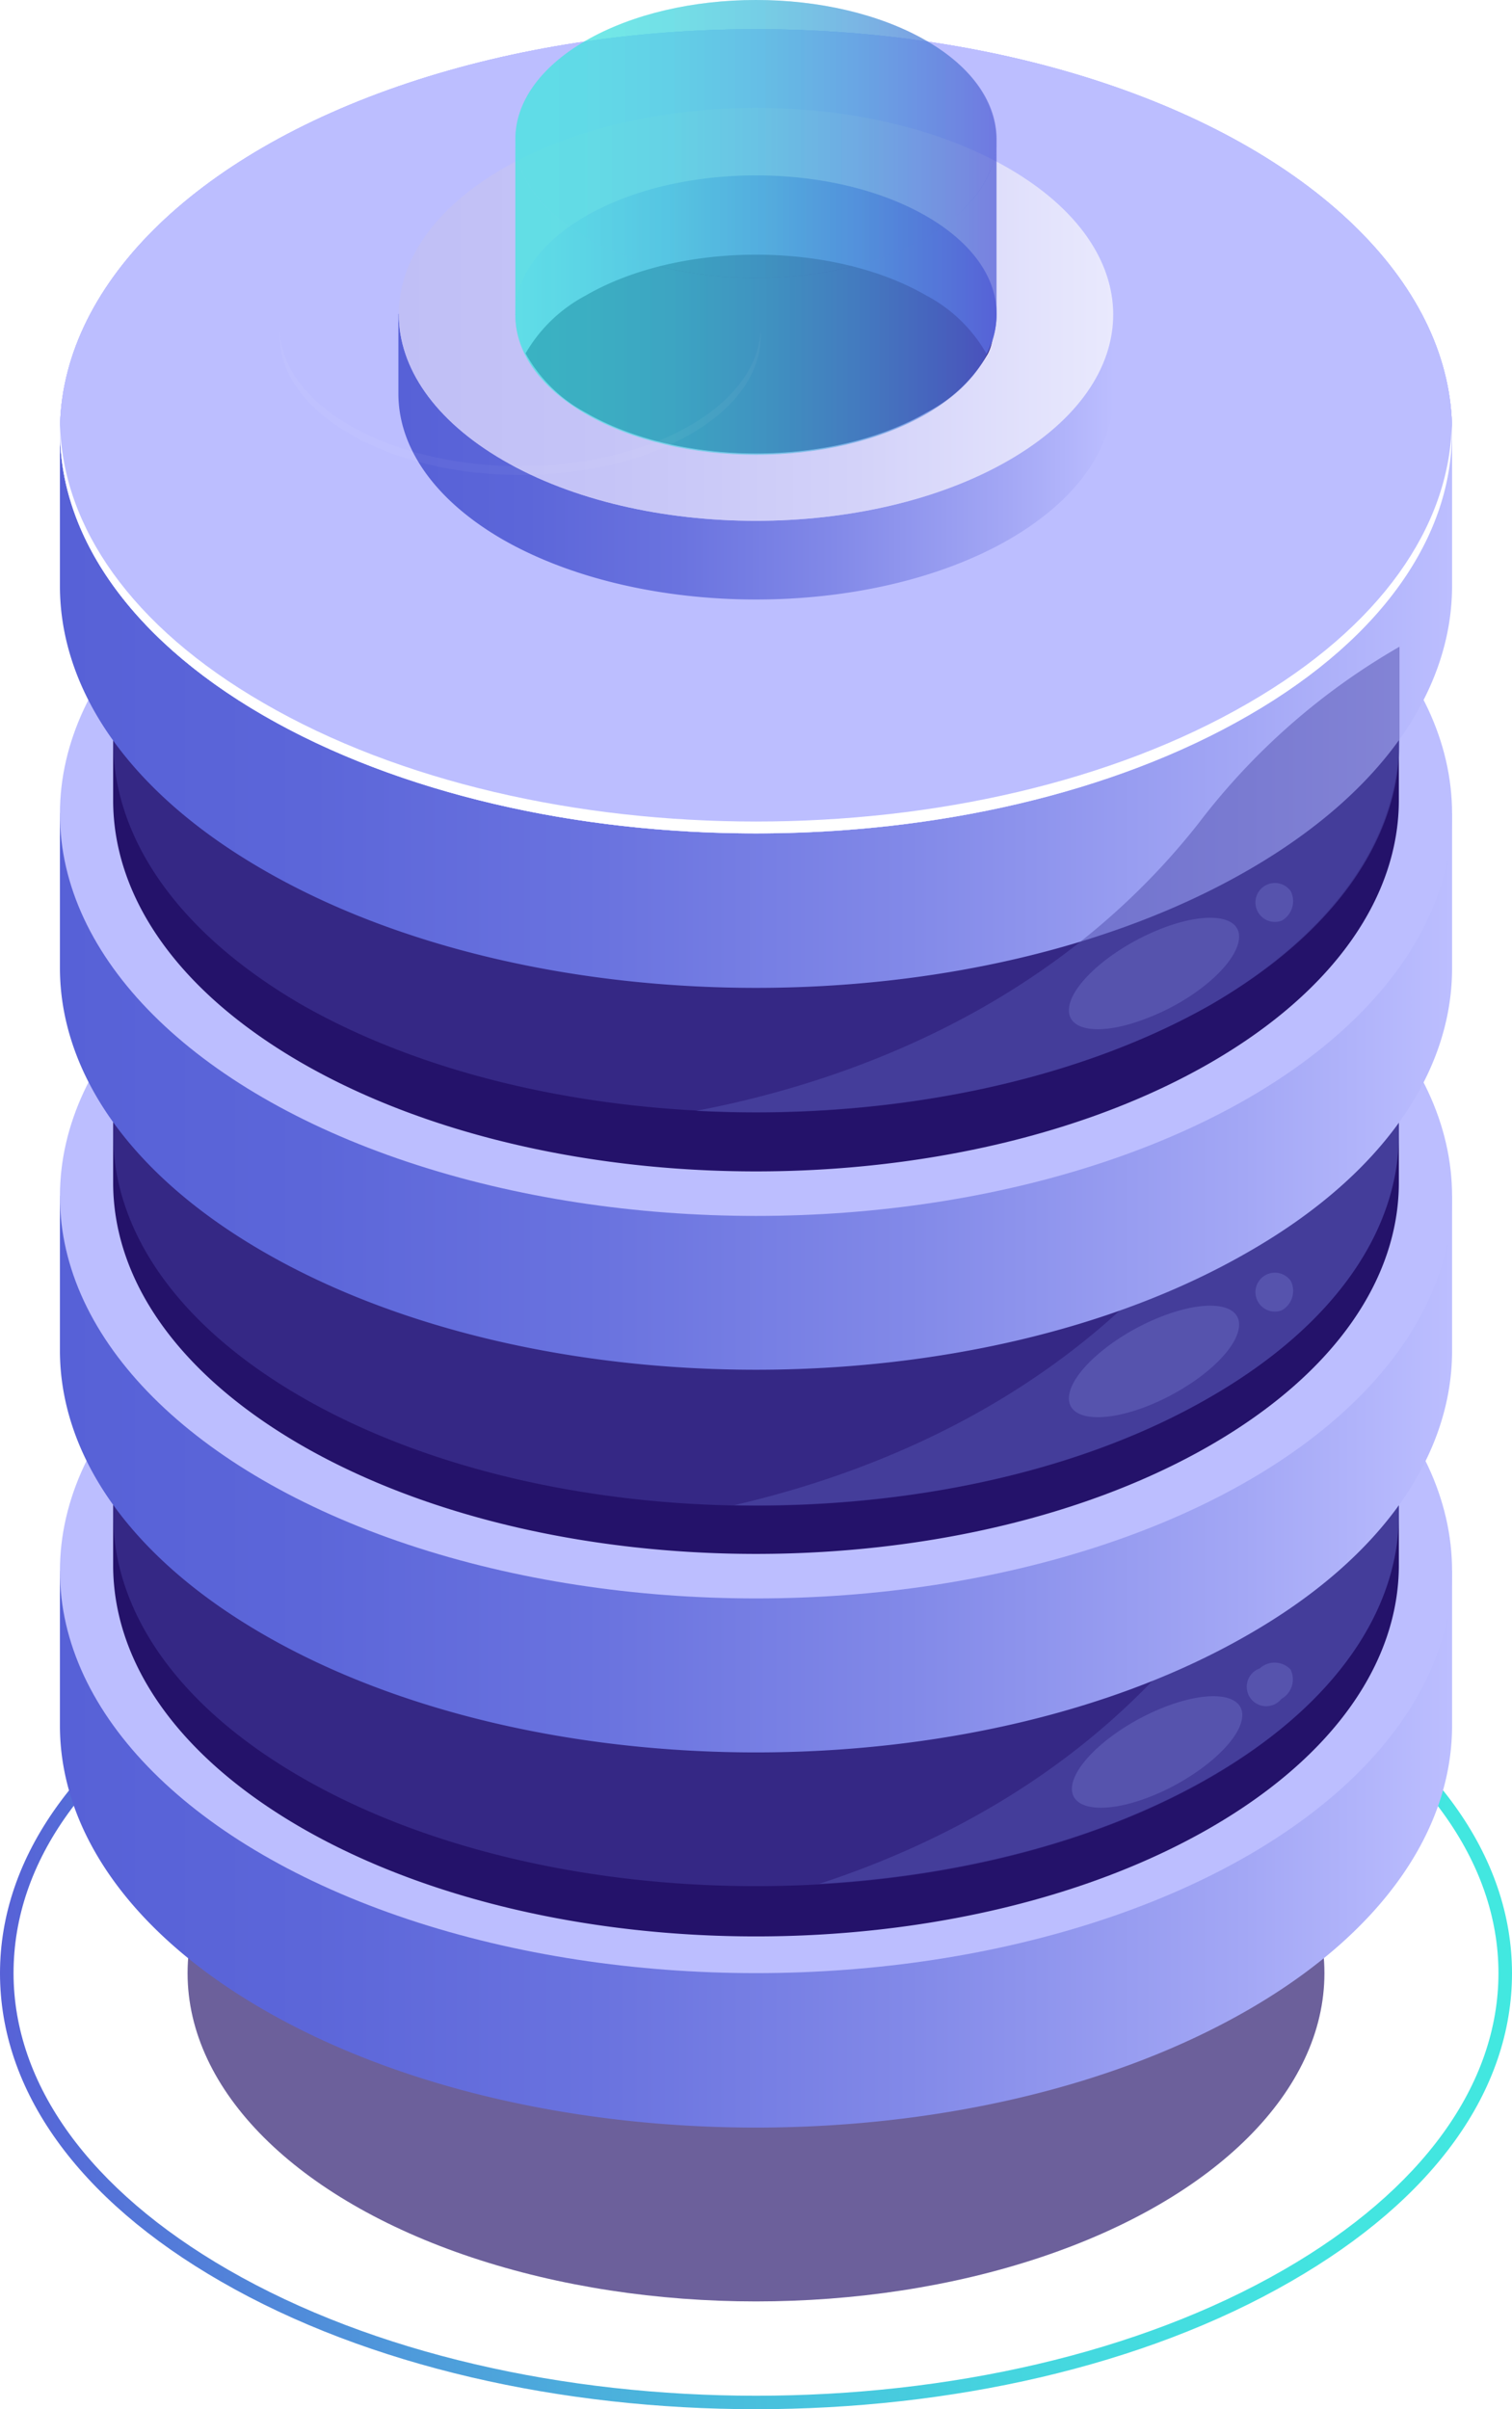 <svg xmlns="http://www.w3.org/2000/svg" xmlns:xlink="http://www.w3.org/1999/xlink" viewBox="0 0 94.88 151.1"><defs><style>.cls-1{mask:url(#mask);filter:url(#luminosity-noclip-2);}.cls-2{mix-blend-mode:multiply;fill:url(#Áåçûìÿííûé_ãðàäèåíò_79);}.cls-3{fill:url(#Áåçûìÿííûé_ãðàäèåíò_19);}.cls-4{opacity:0.67;}.cls-5{fill:#24126a;}.cls-6{fill:url(#Áåçûìÿííûé_ãðàäèåíò_24);}.cls-7{fill:#bcbeff;}.cls-8{opacity:0.51;}.cls-9{fill:#453c9e;}.cls-10{fill:#5351af;}.cls-11{fill:url(#Áåçûìÿííûé_ãðàäèåíò_24-2);}.cls-12{fill:url(#Áåçûìÿííûé_ãðàäèåíò_24-3);}.cls-13{fill:url(#Áåçûìÿííûé_ãðàäèåíò_24-4);}.cls-14,.cls-29{fill:#fff;}.cls-15{mask:url(#mask-2);}.cls-16{opacity:0.78;fill:url(#Áåçûìÿííûé_ãðàäèåíò_14);}.cls-17{fill:url(#Áåçûìÿííûé_ãðàäèåíò_24-6);}.cls-18{fill:url(#Áåçûìÿííûé_ãðàäèåíò_3);}.cls-19{fill:url(#Áåçûìÿííûé_ãðàäèåíò_4);}.cls-20{fill:#6767c1;}.cls-21,.cls-22,.cls-25,.cls-26,.cls-27,.cls-28{opacity:0.5;}.cls-21{fill:url(#Áåçûìÿííûé_ãðàäèåíò_15);}.cls-23{fill:url(#Áåçûìÿííûé_ãðàäèåíò_15-2);}.cls-24{fill:url(#Áåçûìÿííûé_ãðàäèåíò_15-3);}.cls-25{fill:url(#Áåçûìÿííûé_ãðàäèåíò_15-4);}.cls-26{fill:url(#Áåçûìÿííûé_ãðàäèåíò_15-5);}.cls-27{fill:url(#Áåçûìÿííûé_ãðàäèåíò_15-6);}.cls-28{fill:url(#Áåçûìÿííûé_ãðàäèåíò_15-7);}.cls-29{opacity:0.04;}.cls-30{filter:url(#luminosity-noclip);}</style><filter id="luminosity-noclip" x="3.76" y="-8217.82" width="43.68" height="32766" filterUnits="userSpaceOnUse" color-interpolation-filters="sRGB"><feFlood flood-color="#fff" result="bg"/><feBlend in="SourceGraphic" in2="bg"/></filter><mask id="mask" x="3.76" y="-8217.82" width="43.68" height="32766" maskUnits="userSpaceOnUse"><g class="cls-30"/></mask><linearGradient id="Áåçûìÿííûé_ãðàäèåíò_79" x1="3.76" y1="25.95" x2="47.44" y2="25.95" gradientUnits="userSpaceOnUse"><stop offset="0"/><stop offset="0.05" stop-color="#2f2f2f"/><stop offset="0.1" stop-color="#5a5a5a"/><stop offset="0.15" stop-color="#828282"/><stop offset="0.22" stop-color="#a4a4a4"/><stop offset="0.28" stop-color="silver"/><stop offset="0.36" stop-color="#d7d7d7"/><stop offset="0.44" stop-color="#e9e9e9"/><stop offset="0.54" stop-color="#f6f6f6"/><stop offset="0.68" stop-color="#fdfdfd"/><stop offset="1" stop-color="#fff"/></linearGradient><linearGradient id="Áåçûìÿííûé_ãðàäèåíò_19" y1="123.75" x2="94.88" y2="123.75" gradientUnits="userSpaceOnUse"><stop offset="0" stop-color="#5761d7"/><stop offset="0.07" stop-color="#5472d8"/><stop offset="0.28" stop-color="#4e9cdb"/><stop offset="0.48" stop-color="#49bddd"/><stop offset="0.67" stop-color="#45d5df"/><stop offset="0.85" stop-color="#43e3e0"/><stop offset="1" stop-color="#42e8e0"/></linearGradient><linearGradient id="Áåçûìÿííûé_ãðàäèåíò_24" x1="3.76" y1="108.22" x2="91.12" y2="108.22" gradientUnits="userSpaceOnUse"><stop offset="0" stop-color="#5761d7"/><stop offset="0.18" stop-color="#5c66d9"/><stop offset="0.39" stop-color="#6a73df"/><stop offset="0.61" stop-color="#8289e8"/><stop offset="0.85" stop-color="#a3a7f5"/><stop offset="1" stop-color="#bcbeff"/></linearGradient><linearGradient id="Áåçûìÿííûé_ãðàäèåíò_24-2" x1="3.76" y1="84.72" x2="91.12" y2="84.72" xlink:href="#Áåçûìÿííûé_ãðàäèåíò_24"/><linearGradient id="Áåçûìÿííûé_ãðàäèåíò_24-3" x1="3.76" y1="60.73" x2="91.12" y2="60.73" xlink:href="#Áåçûìÿííûé_ãðàäèåíò_24"/><linearGradient id="Áåçûìÿííûé_ãðàäèåíò_24-4" x1="3.76" y1="36.74" x2="91.12" y2="36.74" xlink:href="#Áåçûìÿííûé_ãðàäèåíò_24"/><filter id="luminosity-noclip-2" x="3.76" y="14.25" width="43.68" height="23.39" filterUnits="userSpaceOnUse" color-interpolation-filters="sRGB"><feFlood flood-color="#fff" result="bg"/><feBlend in="SourceGraphic" in2="bg"/></filter><mask id="mask-2" x="3.76" y="14.25" width="43.68" height="23.39" maskUnits="userSpaceOnUse"><g class="cls-1"><path class="cls-2" d="M7.78,37.64H47.44V14.25H9.79C2.49,21.4,1.82,30.19,7.78,37.64Z"/></g></mask><linearGradient id="Áåçûìÿííûé_ãðàäèåíò_14" x1="3.76" y1="25.95" x2="47.44" y2="25.95" gradientUnits="userSpaceOnUse"><stop offset="0" stop-color="#e9e9fd"/><stop offset="0.04" stop-color="#d3d5f7"/><stop offset="0.11" stop-color="#b2b6ef"/><stop offset="0.18" stop-color="#969be7"/><stop offset="0.27" stop-color="#7f86e1"/><stop offset="0.36" stop-color="#6d75dd"/><stop offset="0.48" stop-color="#606ad9"/><stop offset="0.64" stop-color="#5963d8"/><stop offset="1" stop-color="#5761d7"/></linearGradient><linearGradient id="Áåçûìÿííûé_ãðàäèåíò_24-6" x1="25.01" y1="24.69" x2="69.87" y2="24.69" xlink:href="#Áåçûìÿííûé_ãðàäèåíò_24"/><linearGradient id="Áåçûìÿííûé_ãðàäèåíò_3" x1="25.01" y1="19.72" x2="69.87" y2="19.72" gradientUnits="userSpaceOnUse"><stop offset="0" stop-color="#c0bff6"/><stop offset="0.29" stop-color="#c5c4f7"/><stop offset="0.64" stop-color="#d3d2f9"/><stop offset="1" stop-color="#e9e9fd"/></linearGradient><linearGradient id="Áåçûìÿííûé_ãðàäèåíò_4" x1="32.34" y1="16.6" x2="62.54" y2="16.6" gradientUnits="userSpaceOnUse"><stop offset="0" stop-color="#bcbeff"/><stop offset="0.15" stop-color="#a3a7f5"/><stop offset="0.39" stop-color="#8289e8"/><stop offset="0.61" stop-color="#6a73df"/><stop offset="0.82" stop-color="#5c66d9"/><stop offset="1" stop-color="#5761d7"/></linearGradient><linearGradient id="Áåçûìÿííûé_ãðàäèåíò_15" x1="32.34" y1="19.72" x2="62.54" y2="19.72" gradientUnits="userSpaceOnUse"><stop offset="0" stop-color="#42e8e0"/><stop offset="0.15" stop-color="#43e3e0"/><stop offset="0.33" stop-color="#45d5df"/><stop offset="0.52" stop-color="#49bddd"/><stop offset="0.72" stop-color="#4e9cdb"/><stop offset="0.93" stop-color="#5472d8"/><stop offset="1" stop-color="#5761d7"/></linearGradient><linearGradient id="Áåçûìÿííûé_ãðàäèåíò_15-2" x1="32.34" y1="8.72" x2="32.34" y2="8.72" xlink:href="#Áåçûìÿííûé_ãðàäèåíò_15"/><linearGradient id="Áåçûìÿííûé_ãðàäèåíò_15-3" x1="32.34" y1="18.61" x2="62.53" y2="18.61" xlink:href="#Áåçûìÿííûé_ãðàäèåíò_15"/><linearGradient id="Áåçûìÿííûé_ãðàäèåíò_15-4" x1="32.34" y1="8.72" x2="62.54" y2="8.72" xlink:href="#Áåçûìÿííûé_ãðàäèåíò_15"/><linearGradient id="Áåçûìÿííûé_ãðàäèåíò_15-5" x1="32.34" y1="9.85" x2="62.53" y2="9.85" xlink:href="#Áåçûìÿííûé_ãðàäèåíò_15"/><linearGradient id="Áåçûìÿííûé_ãðàäèåíò_15-6" x1="32.35" y1="24.18" x2="62.5" y2="24.18" xlink:href="#Áåçûìÿííûé_ãðàäèåíò_15"/><linearGradient id="Áåçûìÿííûé_ãðàäèåíò_15-7" x1="32.34" y1="19.74" x2="32.34" y2="19.74" xlink:href="#Áåçûìÿííûé_ãðàäèåíò_15"/></defs><g id="Layer_2" data-name="Layer 2"><g id="Ñëîé_1" data-name="Ñëîé 1"><g id="storage"><path class="cls-3" d="M47.44,151.1c-12.15,0-24.31-2.67-33.56-8-9-5.17-13.88-12-13.88-19.34s4.93-14.17,13.88-19.34,20.87-8,33.56-8,24.6,2.85,33.56,8,13.88,12,13.88,19.34S90,137.92,81,143.09C71.75,148.43,59.59,151.1,47.44,151.1Zm0-53.85c-12.54,0-24.3,2.8-33.13,7.9S.85,116.76.85,123.75s4.78,13.59,13.46,18.6c18.27,10.54,48,10.54,66.26,0,8.68-5,13.46-11.62,13.46-18.6s-4.78-13.59-13.46-18.6S60,97.25,47.44,97.25Z"/><g class="cls-4"><ellipse class="cls-5" cx="47.44" cy="123.75" rx="35.67" ry="20.59"/></g><path class="cls-6" d="M91.12,108.22V98.53H87.77a29.8,29.8,0,0,0-9.44-8.14c-17.06-9.85-44.72-9.85-61.78,0a29.8,29.8,0,0,0-9.44,8.14H3.76v9.69h0c0,6.45,4.26,12.91,12.79,17.83,17.06,9.85,44.72,9.85,61.78,0C86.86,121.13,91.12,114.67,91.12,108.22Z"/><ellipse class="cls-7" cx="47.44" cy="98.53" rx="43.68" ry="25.22"/><path class="cls-5" d="M87.78,98.16V84.93H84.69A27.72,27.72,0,0,0,76,77.41c-15.75-9.09-41.29-9.09-57,0a27.55,27.55,0,0,0-8.72,7.52H7.1V98.16h0c0,6,3.94,11.92,11.81,16.47,15.76,9.09,41.3,9.09,57.05,0C83.84,110.08,87.78,104.12,87.78,98.16Z"/><g class="cls-8"><path class="cls-9" d="M87.78,95V81.75H84.69A27.47,27.47,0,0,0,76,74.23c-15.75-9.1-41.29-9.1-57,0a27.43,27.43,0,0,0-8.72,7.52H7.1V95h0c0,6,3.94,11.93,11.81,16.47,15.76,9.1,41.3,9.1,57.05,0C83.84,106.9,87.78,100.93,87.78,95Z"/></g><ellipse class="cls-7" cx="47.44" cy="84.93" rx="40.34" ry="23.29"/><g class="cls-8"><path class="cls-10" d="M75.23,102.07c-6.93,8.83-16.08,13.55-23.82,16.08,9-.51,17.69-2.74,24.55-6.71C83.84,106.9,87.78,100.93,87.78,95V91A42.33,42.33,0,0,0,75.23,102.07Z"/></g><path class="cls-11" d="M91.12,84.72V75H87.77a29.67,29.67,0,0,0-9.44-8.14C61.27,57,33.61,57,16.55,66.89A29.67,29.67,0,0,0,7.11,75H3.76v9.69h0c0,6.45,4.26,12.91,12.79,17.83,17.06,9.85,44.72,9.85,61.78,0C86.86,97.63,91.12,91.17,91.12,84.72Z"/><ellipse class="cls-7" cx="47.44" cy="75.03" rx="43.68" ry="25.22"/><path class="cls-5" d="M87.78,74.17V60.94H84.69A27.72,27.72,0,0,0,76,53.42c-15.75-9.09-41.29-9.09-57,0a27.68,27.68,0,0,0-8.72,7.52H7.1V74.17h0c0,6,3.94,11.92,11.81,16.47,15.76,9.09,41.3,9.09,57.05,0C83.84,86.09,87.78,80.13,87.78,74.17Z"/><g class="cls-8"><path class="cls-9" d="M87.78,71.14V57.92H84.69A27.47,27.47,0,0,0,76,50.4c-15.75-9.1-41.29-9.1-57,0a27.43,27.43,0,0,0-8.72,7.52H7.1V71.14h0c0,6,3.94,11.92,11.81,16.47,15.76,9.1,41.3,9.1,57.05,0C83.84,83.06,87.78,77.1,87.78,71.14Z"/></g><ellipse class="cls-7" cx="47.44" cy="60.94" rx="40.34" ry="23.29"/><g class="cls-8"><path class="cls-10" d="M75.23,76.84c-8.62,11-20.66,15.6-29.16,17.56,10.78.21,21.67-2,29.89-6.79,7.88-4.55,11.82-10.51,11.82-16.47V65.79A42.33,42.33,0,0,0,75.23,76.84Z"/></g><path class="cls-12" d="M91.12,60.73V51H87.77a29.8,29.8,0,0,0-9.44-8.14c-17.06-9.85-44.72-9.85-61.78,0A29.67,29.67,0,0,0,7.11,51H3.76v9.69h0c0,6.45,4.26,12.91,12.79,17.83,17.06,9.85,44.72,9.85,61.78,0C86.86,73.64,91.12,67.18,91.12,60.73Z"/><ellipse class="cls-7" cx="47.44" cy="51.04" rx="43.68" ry="25.22"/><path class="cls-5" d="M87.78,50.18V37H84.69A27.72,27.72,0,0,0,76,29.43c-15.75-9.09-41.29-9.09-57,0A27.68,27.68,0,0,0,10.19,37H7.1V50.18h0c0,6,3.94,11.92,11.81,16.47,15.76,9.09,41.3,9.09,57.05,0C83.84,62.1,87.78,56.14,87.78,50.18Z"/><g class="cls-8"><path class="cls-9" d="M87.78,46.48V33.25H84.69A27.72,27.72,0,0,0,76,25.73c-15.75-9.09-41.29-9.09-57,0a27.55,27.55,0,0,0-8.72,7.52H7.1V46.48h0C7.1,52.44,11,58.4,18.91,63,34.67,72,60.21,72,76,63,83.84,58.4,87.78,52.44,87.78,46.48Z"/></g><ellipse class="cls-7" cx="47.44" cy="36.95" rx="40.34" ry="23.29"/><path class="cls-13" d="M91.12,36.74V27.05H87.77a29.8,29.8,0,0,0-9.44-8.14c-17.06-9.85-44.72-9.85-61.78,0a29.8,29.8,0,0,0-9.44,8.14H3.76v9.69h0C3.76,43.2,8,49.65,16.55,54.57c17.06,9.85,44.72,9.85,61.78,0C86.86,49.65,91.12,43.19,91.12,36.74Z"/><ellipse class="cls-7" cx="47.44" cy="27.05" rx="43.68" ry="25.22"/><ellipse class="cls-7" cx="47.44" cy="27.05" rx="43.68" ry="25.22"/><g class="cls-8"><path class="cls-10" d="M75.23,51.61C65.76,63.67,52.18,68.06,43.68,69.67,55.22,70.29,67.13,68.05,76,63c7.88-4.55,11.82-10.51,11.82-16.47V40.56A42.33,42.33,0,0,0,75.23,51.61Z"/></g><path class="cls-13" d="M91.12,36.74V27.05H87.77a29.8,29.8,0,0,0-9.44-8.14c-17.06-9.85-44.72-9.85-61.78,0a29.8,29.8,0,0,0-9.44,8.14H3.76v9.69h0C3.76,43.2,8,49.65,16.55,54.57c17.06,9.85,44.72,9.85,61.78,0C86.86,49.65,91.12,43.19,91.12,36.74Z"/><ellipse class="cls-7" cx="47.44" cy="27.05" rx="43.68" ry="25.22"/><ellipse class="cls-7" cx="47.44" cy="27.05" rx="43.68" ry="25.22"/><path class="cls-14" d="M78.33,44.1C61.27,54,33.61,54,16.55,44.1,8.2,39.28,3.94,33,3.77,26.66c-.17,6.58,4.08,13.2,12.78,18.22,17.06,9.85,44.72,9.85,61.78,0,8.7-5,13-11.64,12.77-18.22C90.94,33,86.68,39.28,78.33,44.1Z"/><g class="cls-15"><path class="cls-16" d="M7.78,37.64H47.44V14.25H9.79C2.49,21.4,1.82,30.19,7.78,37.64Z"/></g><path class="cls-17" d="M69.87,24.69v-5H68.15a15.3,15.3,0,0,0-4.85-4.18c-8.76-5.06-23-5.06-31.72,0a15.3,15.3,0,0,0-4.85,4.18H25v5h0c0,3.32,2.19,6.63,6.57,9.16,8.76,5,23,5,31.72,0C67.68,31.32,69.87,28,69.87,24.69Z"/><path class="cls-7" d="M63.3,28.87c-8.76,5.06-23,5.06-31.72,0s-8.76-13.25,0-18.31,23-5.06,31.72,0S72.06,23.82,63.3,28.87Z"/><path class="cls-18" d="M63.3,28.87c-8.76,5.06-23,5.06-31.72,0s-8.76-13.25,0-18.31,23-5.06,31.72,0S72.06,23.82,63.3,28.87Z"/><path class="cls-5" d="M58.12,25.88c-5.9,3.41-15.46,3.41-21.36,0A9.37,9.37,0,0,1,33,22.2c-1.52-3,2.29-5.12,6.34-7.46,5.9-3.4,10.08-4.25,16-.84,4,2.34,8.16,5.33,6.64,8.3A9.37,9.37,0,0,1,58.12,25.88Z"/><path class="cls-19" d="M36.76,18.53c5.9-3.41,15.46-3.41,21.36,0a9.38,9.38,0,0,1,3.79,3.67c1.53-3,.26-6.31-3.79-8.65-5.9-3.4-15.46-3.4-21.36,0-4.06,2.34-5.32,5.69-3.8,8.65A9.48,9.48,0,0,1,36.76,18.53Z"/><g class="cls-8"><path class="cls-20" d="M72,63.85c-2.94,1.16-5.14.85-4.91-.7s2.8-3.73,5.74-4.89,5.14-.85,4.91.7S75,62.7,72,63.85Z"/></g><g class="cls-8"><path class="cls-20" d="M72,88.19c-2.94,1.15-5.14.84-4.91-.7s2.8-3.74,5.74-4.9,5.14-.85,4.91.7S75,87,72,88.19Z"/></g><g class="cls-8"><path class="cls-20" d="M72.19,112.68c-2.94,1.16-5.14.84-4.91-.7s2.8-3.74,5.75-4.9,5.14-.84,4.91.7S75.13,111.52,72.19,112.68Z"/></g><g class="cls-8"><path class="cls-20" d="M80.41,57.75A1.22,1.22,0,1,1,81,55.9,1.4,1.4,0,0,1,80.41,57.75Z"/></g><g class="cls-8"><path class="cls-20" d="M80.41,82.19A1.22,1.22,0,1,1,81,80.34,1.39,1.39,0,0,1,80.41,82.19Z"/></g><g class="cls-8"><path class="cls-20" d="M80.41,106.55a1.22,1.22,0,1,1-1.36-1.91,1.38,1.38,0,0,1,1.93.06A1.4,1.4,0,0,1,80.41,106.55Z"/></g><path class="cls-21" d="M58.12,25.88c-5.9,3.41-15.46,3.41-21.36,0s-5.9-8.92,0-12.33,15.46-3.4,21.36,0S64,22.48,58.12,25.88Z"/><g class="cls-22"><polygon class="cls-23" points="32.34 8.72 32.34 8.72 32.34 8.72 32.34 8.72"/><path class="cls-24" d="M58.12,14.88c-5.9,3.41-15.46,3.41-21.36,0-2.95-1.7-4.42-3.93-4.42-6.16v11h0c0,2.24,1.46,4.49,4.42,6.2,5.9,3.41,15.46,3.41,21.36,0,3-1.73,4.46-4,4.41-6.28V8.83C62.48,11,61,13.21,58.12,14.88Z"/></g><path class="cls-25" d="M58.12,14.88c-5.9,3.41-15.46,3.41-21.36,0-2.95-1.7-4.42-3.93-4.42-6.16s1.47-4.46,4.42-6.17c5.9-3.4,15.46-3.4,21.36,0S64,11.48,58.12,14.88Z"/><path class="cls-26" d="M36.76,13.55c5.9-3.4,15.46-3.4,21.36,0,2.9,1.68,4.36,3.86,4.41,6.06V8.83c0-2.27-1.41-4.55-4.41-6.28-5.9-3.4-15.46-3.4-21.36,0-2.95,1.71-4.42,3.94-4.42,6.17v11C32.35,17.47,33.82,15.25,36.76,13.55Z"/><path class="cls-27" d="M58.12,25.88c-5.9,3.41-15.46,3.41-21.36,0-2.89-1.67-4.35-3.84-4.41-6,0,2.2,1.49,4.41,4.41,6.09,5.9,3.41,15.46,3.41,21.36,0,2.74-1.58,4.18-3.62,4.38-5.69C62.27,22.31,60.82,24.32,58.12,25.88Z"/><path class="cls-28" d="M32.34,19.73v0h0Z"/><path class="cls-25" d="M58.12,14.88c-5.9,3.41-15.46,3.41-21.36,0-2.95-1.7-4.42-3.93-4.42-6.16s1.47-4.46,4.42-6.17c5.9-3.4,15.46-3.4,21.36,0S64,11.48,58.12,14.88Z"/><path class="cls-29" d="M43.31,26.68c-5.9,3.41-15.46,3.41-21.36,0-2.83-1.63-4.28-3.75-4.4-5.89a2.64,2.64,0,0,0,0,.28c0,2.23,1.47,4.46,4.42,6.16,5.9,3.41,15.46,3.41,21.36,0,3.07-1.77,4.52-4.12,4.4-6.44C47.59,22.93,46.13,25.05,43.31,26.68Z"/></g></g></g></svg>